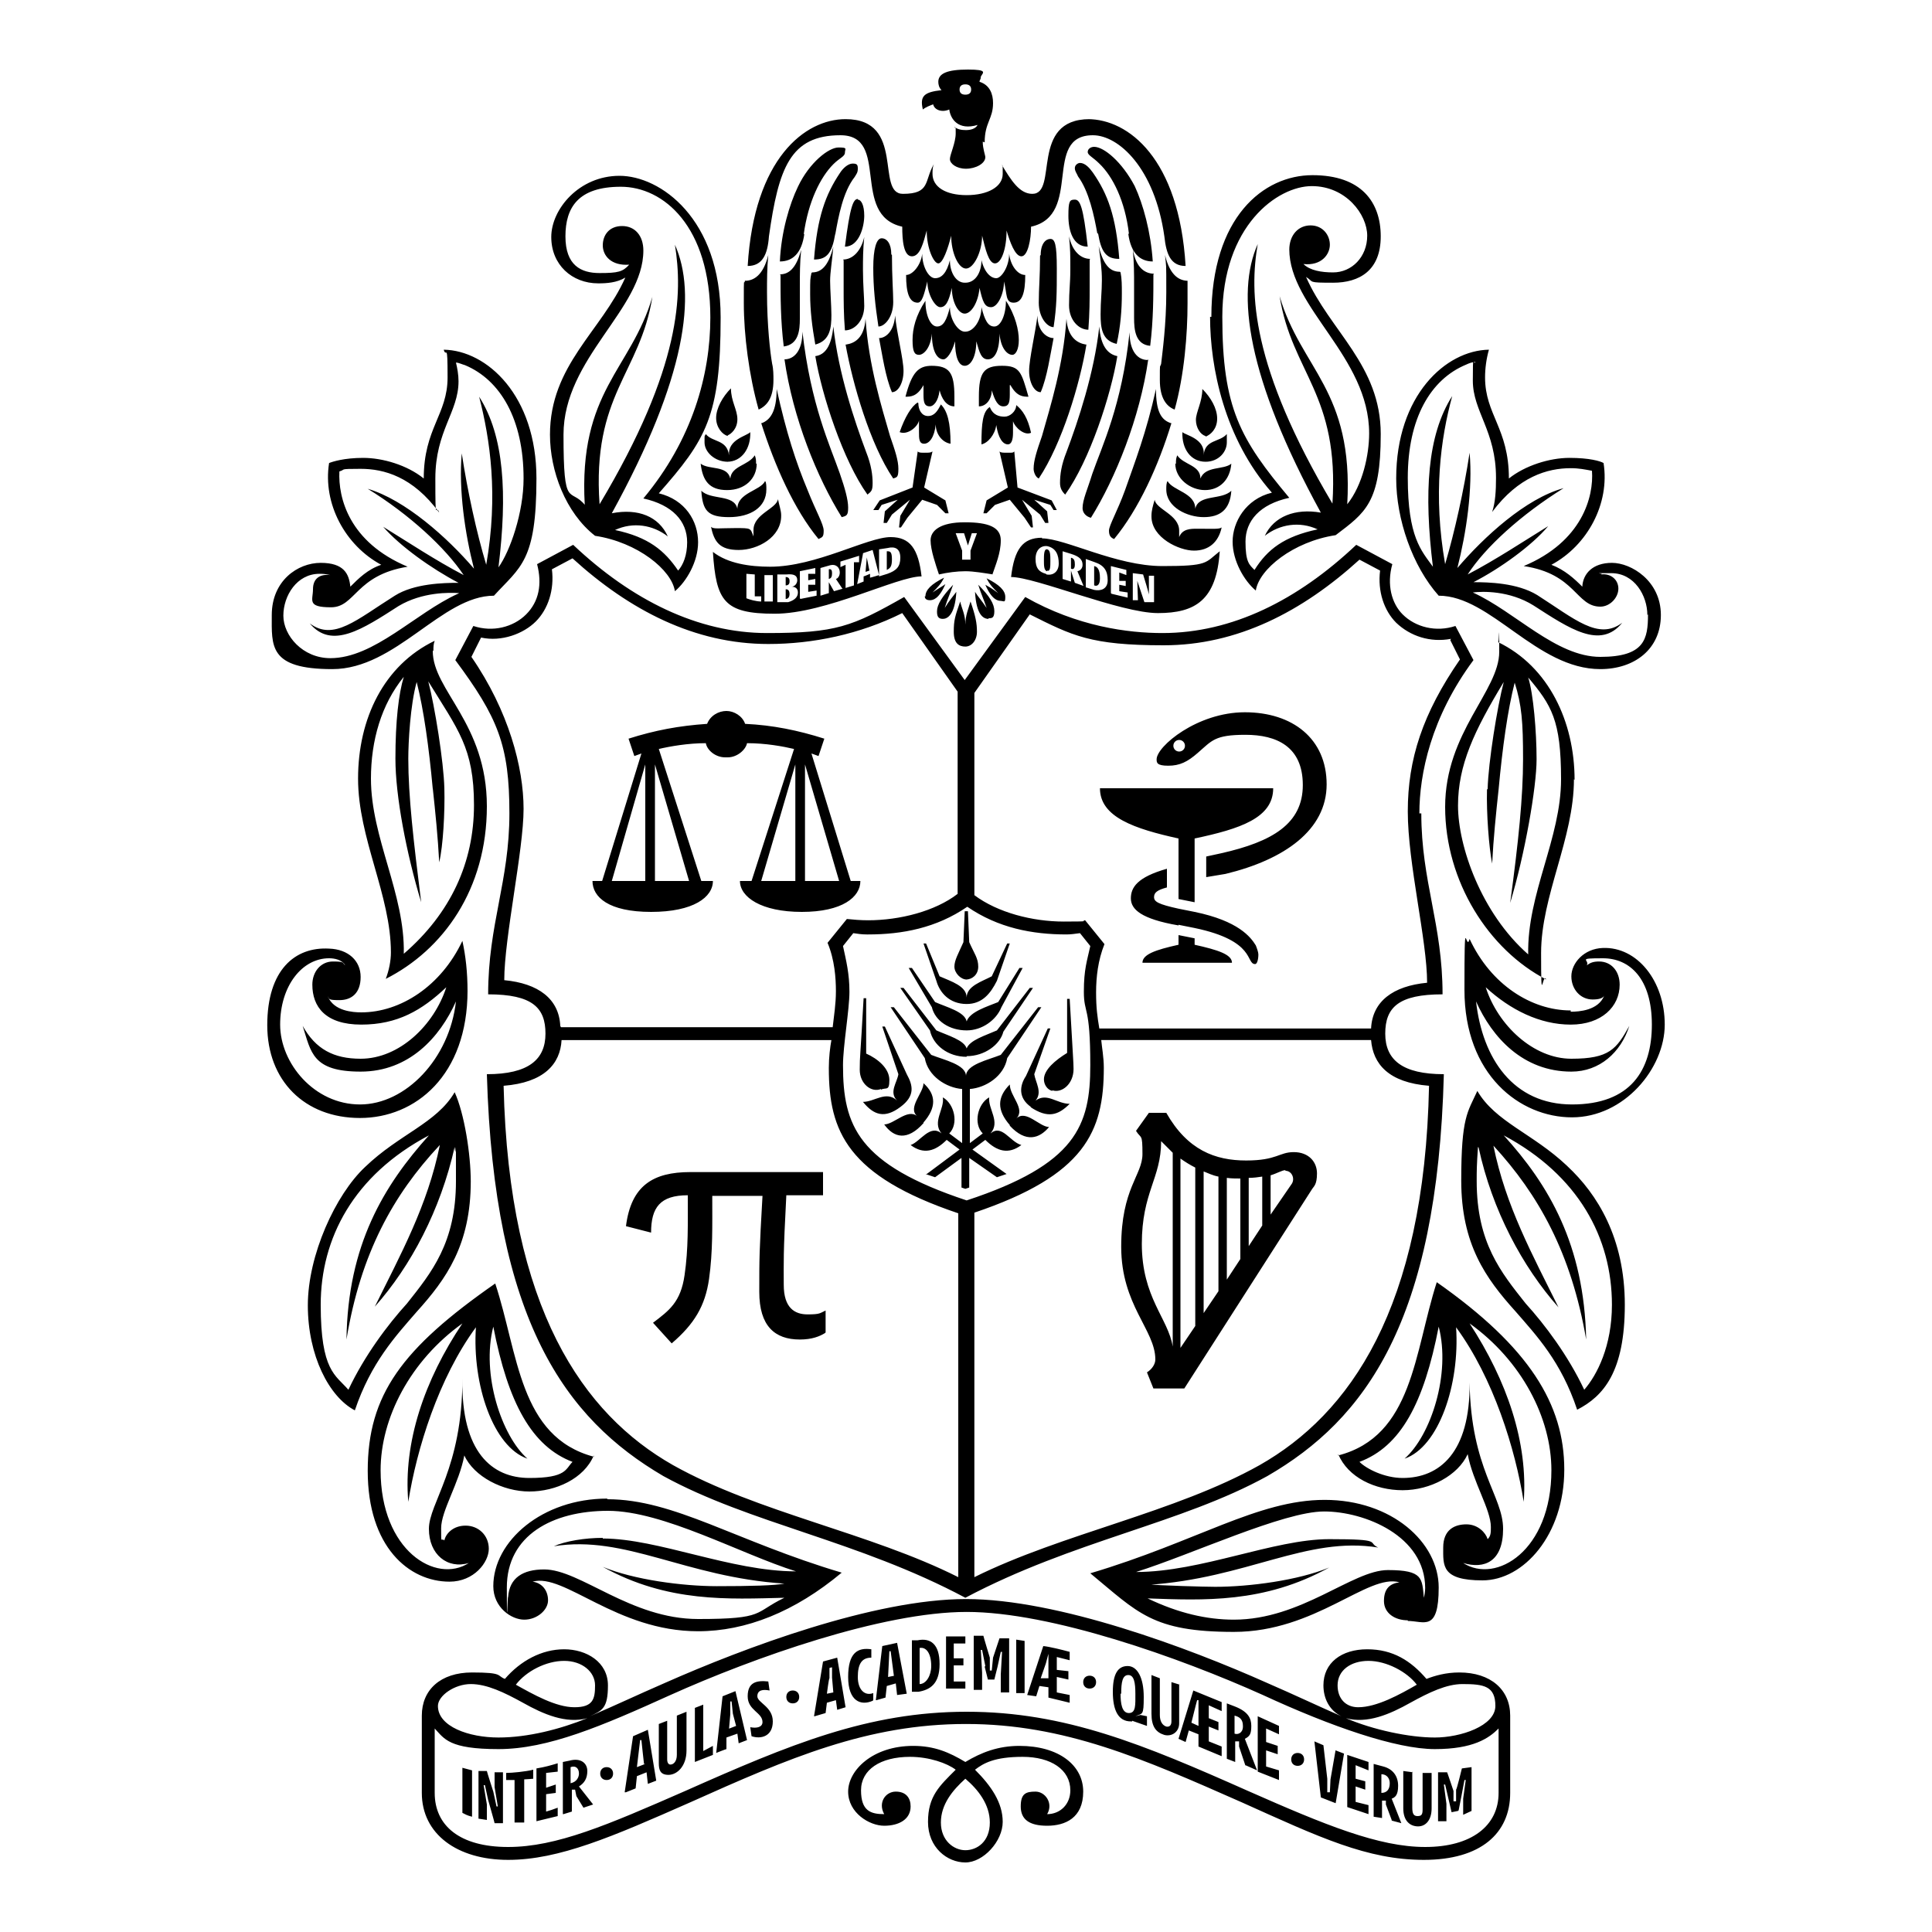 <?xml version="1.0" encoding="UTF-8"?>
<svg xmlns="http://www.w3.org/2000/svg" version="1.1" viewBox="0 0 300 300">
  <!-- Generator: Adobe Illustrator 28.6.0, SVG Export Plug-In . SVG Version: 1.2.0 Build 709)  -->
  <g>
    <g id="Capa_1">
      <path d="M72.6,153.8c0,13.2-8.1,19.8-16.7,19.8s-14.4-5.8-14.4-14.4,4.3-12.2,9.6-11.9c3,.1,4.9,1.9,4.9,4.4s-1.4,3.6-3.3,3.6-1.5-.2-1.8-.6c.9,2.3,3.9,2.5,5.2,2.5,6.1,0,12.4-4.1,15.7-11.1.5,2.3.8,4.8.8,7.9ZM42.2,95.5c0-5.3,4-8.1,7.6-8.1s4.4,1.7,4.6,3.7c1.3-1.3,2.7-2.7,4.8-3.4-5.6-3-9.1-9.5-8.1-15.8.5-.2,2.3-.8,5.3-.8s6.8,1.1,9.4,3.2c0-7.8,3.7-9.9,3.7-15.7s-.2-2.9-.6-4.3c6.7.1,14.4,7.1,14.4,20s-2.5,13.7-6.6,18.2c-8.1,0-15.2,11.4-25.1,11.4s-9.4-3.6-9.4-8.4h0ZM48.5,152.9c0-2,1.3-3.6,3.2-3.6s1.4.2,1.9.6c-.5-.9-1.7-1.1-2.5-1.1-4.2,0-7.6,4.3-7.6,10.3s5.3,12.4,12.4,12.4,13.9-7.1,14.9-16c-2.5,5.6-7.3,10.9-14.8,10.9s-7.7-3-9-7.1c2,3.6,4.8,5.1,9,5.1,6,0,11.4-5.2,13.3-11.1-3.8,3.6-7.6,5.8-13.2,5.8s-7.6-2.8-7.6-6.2h0ZM71.3,92.1c-1.5-.1-5.7-.2-9.4,2-5.6,3.6-10.4,6.8-13.8,2.7,3.7,2.8,7.3-.6,13.2-4.3,3-1.9,7.6-2,9.9-2-4.2-2.2-9.1-5.7-11.7-8.7,3.9,2.4,8.1,5.2,12.5,7.5-2.8-4.2-8.4-9.4-14.9-13.4,5.8,1.7,12.4,7.6,16.5,12.4-1.4-5.4-2.4-12.3-1.9-17.9.9,5.9,2.3,12.3,3.8,17.3,1.9-10.8.6-19.5-1.1-26.1,3.9,6.1,4.4,15.1,3,26.5,1.8-2.5,3.9-8.5,3.9-13.8,0-9.2-3.6-15.3-9.1-17.6-.4-.1-1-.4-1.4-.4.2.8.4,1.9.4,2.9,0,4.8-3.6,7.7-3.6,15.1s.1,3.8.6,5.3c-4.1-5.6-8.6-6.8-12.2-6.8s-2.2.1-3.3.4c-.2,4.1,1.5,11,10.6,14.8-8.1,1.3-8.1,6.3-11.9,6.3s-2.8-1.1-2.8-2.8,1.1-2.4,2.7-2.2c-.8-.2-1.3-.2-1.7-.2-3.5,0-5.6,3.4-5.6,6.5s3,6.6,7.3,6.6c6.8,0,13.2-7,19.8-10h0ZM73.1,183.4c0,9.9-3.8,15.2-8.4,20.3-3.3,3.8-7.1,7.9-9.6,15.3-4-2.1-7.3-8.5-7.3-16.3s4.3-17.2,8.9-21.5c5.3-5.1,11.1-6.8,13.9-11.6,1.5,3.3,2.5,9.6,2.5,13.9h0ZM68.2,177.9c-7.1,7.6-12.2,16.7-14.4,30.1.2-14.7,5.8-23.9,12.8-31.7-11.7,6.2-16.8,16-16.8,26.3s2.3,10.9,4.3,13.2c2.5-5.3,6.1-10.1,9.1-13.4,3.8-4.8,7.6-9.4,7.6-19s0-2.4-.2-5.3c-2.2,9.8-6.8,18.5-12.4,24.8,4-8.1,8.2-15.7,10.1-25.1h0ZM67.2,101.1c0,6.1,8.4,11.2,8.4,24.1s-6.8,22.3-15.7,26.8c.5-1.3.8-2.8.8-4.1,0-8.9-5.1-17.7-5.1-27s4-17.6,11.9-21.4c-.2.5-.2,1-.2,1.5ZM92.2,226c-1.5,3.6-5.9,5.6-10,5.6s-8.6-2.3-10.1-5.6c-.8,4.3-3.6,8.6-3.6,11.3s0,1.4.5,1.9c.2-1,1.3-2.3,3.3-2.3s3.6,1.5,3.6,3.6-2.3,5.1-6.1,5.1c-6.3,0-12.7-5.4-12.7-17.2s5.3-19,19.8-29.1c3.6,10.9,3.7,23.8,15.3,26.9h0ZM67.2,122.5c-.6-6.5-1.4-12.3-2.5-16.6-1,3.6-1.3,9.4-1.3,11.9,0,5.8.8,12.7,2,22.3-2.3-7.6-4-16.5-4-22.3s.5-10.1,1.3-12.7c-3.5,4.3-5.1,9.9-5.1,15.8,0,9.2,5.3,17.9,5.1,27.2,7.3-6.3,10.9-14.2,10.9-23.1s-2.5-11.7-7.1-19.2c1,3.8,2.4,12.5,2.5,16.6.1,3.7-.2,9-.8,11.5-.2-3.9-.6-7.8-1-11.5h0ZM73.9,206.1c-5.8,7.9-9.2,18.9-10.5,27.1-.8-9.2,2.5-18.9,8.4-27.7-8.1,5.8-12.7,14.7-12.7,22.8,0,12.5,8.6,17.7,13.7,14.4-3.3,1-6.2-1.3-6.2-5.3s5.2-9.4,5.2-23.3c-.2,11.4,4.6,15.4,10.4,15.4s5.6-1.4,6.7-2.5c-6.3-2.4-10-9.1-12.3-21-1.9,7.4,1.3,17,5.3,20.5-5.3-1.8-8.6-11.5-8-20.4h0ZM107.1,279.9c-12,5.3-20.3,8.9-28.2,8.9s-13.4-4-13.4-10.4v-12c0-4,2.9-6.7,7.8-6.7s3.8.5,5.1,1c2.4-2.8,5.7-4.6,9.2-4.6s6.8,2,6.8,5.6-.9,3.9-2.8,4.8c4.2-1.8,7.1-3.2,11.7-5.2,12.2-5.4,32.4-13,46.7-13s34.6,7.6,46.7,13c4.6,2,7.5,3.4,11.6,5.2-1.9-.9-2.8-2.8-2.8-4.8,0-3.5,2.8-5.6,6.8-5.6s6.8,1.8,9.2,4.6c1.3-.5,3-1,5.1-1,4.9,0,7.9,2.7,7.9,6.7v12c0,6.3-4.6,10.4-13.4,10.4s-16.2-3.5-28.2-8.9c-15.4-6.8-27.6-12.2-42.9-12.2s-27.5,5.3-42.9,12.2h0ZM104.1,263.2c-10.6,4.8-19,8.4-26.7,8.4s-8.4-1.6-9.9-3.2v10c0,5.1,3.9,8.4,11.4,8.4s15.4-3.4,27.5-8.7c16.2-7.2,28.4-12.3,43.7-12.3s27.5,5.1,43.7,12.3c12,5.3,20.3,8.7,27.5,8.7s11.4-3.3,11.4-8.4v-10c-1.5,1.5-3.9,3.2-9.9,3.2s-16.1-3.5-26.7-8.4c-12.9-5.8-32.9-12.9-46-12.9s-33.1,7.1-46,12.9h0ZM68,264.9c0,3.2,4.8,4.9,9.4,4.9s9.6-1.3,13.8-3c-3.3.9-6.8-.6-10-2.4-2.9-1.6-5.6-2.9-8.1-2.9s-5.1,1.8-5.1,3.4h0ZM220.7,126.3c0,10.6,3.3,17.2,3.3,28.1-6.8,0-8.9,2-8.9,6.1s2.7,6.3,9.1,6.3c-1,38.4-12.2,53.6-27.4,62.4-13.4,7.4-30.1,10-46.9,18.9-16.7-8.9-33.4-11.5-46.9-18.9-15.2-8.9-26.3-24.1-27.4-62.4,6.5,0,9.1-2.3,9.1-6.3s-2-6.1-8.9-6.1c0-10.9,3.3-17.5,3.3-28.1s-1.8-14.9-8.4-23.8l2.8-5.3c3,1,6.2.2,8.2-1.8s2.5-4.7,1.7-7.8l5.6-3c9.1,8.6,19.4,13.7,30.1,13.7s13.2-1,21.3-5.6l9.4,12.9,9.4-12.9c8.1,4.6,16,5.6,21.3,5.6,10.8,0,21-5.1,30.1-13.7l5.6,3c-.9,3.2-.1,6.1,1.6,7.8,2,2,5.2,2.8,8.2,1.8l2.8,5.3c-6.6,8.9-8.4,17.7-8.4,23.8h0ZM71.8,274.5l1.5.4v7.2c-.8-.2-1.1-.4-1.5-.6v-7h0ZM87.1,159.5h42.2c.2-1.8.5-3.6.5-5.6s-.2-4.9-1.3-7.5l3-3.7c1,.1,2.1.2,3.3.2,4.9,0,10.4-1.4,13.9-4.1v-31.4l-8.6-12.2c-6.6,3.3-13.9,4.8-20.8,4.8-11.4,0-21.5-5.2-30.4-13.3l-3.2,1.7c.4,3.2-.6,6.2-2.5,8.1s-5.3,3.2-8.5,2.5l-1.5,3c5.8,8.4,8.1,17.2,8.1,23.6s-3,20-3,26.6c5.3.5,8.5,2.9,8.7,7.1h0ZM78.1,283.1h-1.3c0-.1-1-3.6-1-3.6l-.5-2.3h-.2l.5,3v2.4l-1.3-.2v-7.4h1.3c0,.1,1,3.2,1,3.2l.5,2.3h.2l-.5-3v-2.3h1.3v7.9ZM94.3,232.8c10.4,0,19.9,6.5,36.4,11.4-7.3,6.1-14.9,9.1-22.3,9.1-12.7,0-20.8-9.1-25.7-7.7,1.5.2,2.4,1.4,2.4,2.9s-1.7,3-3.7,3-4.8-1.9-4.8-5.2c0-7,7.6-13.6,17.7-13.6h0ZM128.7,165.8c0-1.6.2-3.2.4-4.3h-41.9c-.2,3.7-2.7,6.6-9,7.1.8,34.7,12.4,51,26.3,58.9,13.2,7.4,30.6,10.5,44.3,17.4v-56.5c-17.2-5.8-20.1-12.7-20.1-22.5h0ZM93.6,238.9c8.6,0,19.9,5.1,30,5.1-8.6-2.7-20.6-9.4-29.2-9.4s-15.7,3.8-15.7,11.9.1,1.1.2,1.5c.2-3,2.3-4.3,5.6-4.3,5.6,0,13.4,7.7,23.9,7.7s8.6-1,13.4-3.3c-8.6.2-18.1.8-28.2-4.8,4.8,2,12.4,3,17.7,3s9-.1,10.5-.4c-15.4-1-24.7-7.6-35.8-5.8,1.8-.8,4.8-1.3,7.6-1.3ZM79.9,276.4h-1.3c0,.1,0-1.1,0-1.1.9,0,3-.2,4.2-.5v1.4s-1.1.1-1.4.1v6.7h-1.5c0,.1,0-6.6,0-6.6h0ZM87.6,257.9c-2.8,0-5.9,1.6-7.5,3.7,2.7,1.5,6.2,3.5,9.1,3.5s3.2-1.3,3.2-3.4-2-3.8-4.8-3.8h0ZM83.3,274.6c1.3-.2,2.3-.5,3.3-.8v1.3l-1.8.2v2.3l1.5-.5v1.3l-1.5.2v2.7c.4-.1,1.3-.4,1.8-.6v1.3c-.9.2-2.4.6-3.3.8v-8.1h0ZM108.4,84.2c0,3-1.8,6.1-3.6,7.6-.5-3.3-5.8-7.6-12.4-8.6-4.6-3.6-7-10.1-7-15.7,0-10.8,8-16.1,11.7-24.4-1.3.8-2.9.9-4.2.9-4.1,0-7.3-2.9-7.3-7.2s4.3-9.5,10.6-9.5,15.7,6.6,15.7,22-2.3,19-9.6,27.3c4.1,1,6.1,4.3,6.1,7.6h0ZM90.8,78.4c-1-17.7,7.2-21,10.5-32.3-1.9,11.9-9.4,15.2-8.2,32.2,12.8-21.4,12.9-32.8,11.7-40.3,3.4,7.6,1.8,20.6-9.8,41.7,4.1-.8,7.3.5,8.7,3.6-2.3-1.8-5.4-2.3-8.2-1,5.2,1.1,7.7,3.2,9.8,6.3.8-.9,1.4-2.4,1.4-4.4,0-3.3-2.3-5.8-6.8-6.8,7.6-9.1,10.4-19.2,10.4-28.1,0-14.2-7.3-20.3-13.9-20.3s-8.6,3.2-8.6,7.7,2.4,5.7,5.3,5.7,3.6-.2,4.6-1.3c-2.8.2-4.1-1.4-4.1-3s1-3,3-3,3.3,1.5,3.3,3.8c0,9.1-12.4,16.7-12.4,28.6s1,8,3.4,11h0ZM87.4,281.7v-8.1l1-.2c1.8-.5,2.8.4,2.8,1.6s-.5,1.9-1.3,2.4l2.2,2.8-1.5.5-1.1-1.8-.2-1h-.5v3.4l-1.3.4h0ZM89.9,275.4c0-.8-.5-1.3-1.3-1v2.5c1-.2,1.3-1,1.3-1.5ZM112.6,117.6c-1.5,0-2.8-1.1-3-2.2-2.8,0-5.6.5-7.3.9l6.6,20.5h1.8c0,2.5-3,4.8-9.6,4.8s-9.1-2.3-9.1-4.8h1.5l6.1-19.8-1.1.4-.9-2.7c4.1-1.3,7.8-2,12.2-2.3.5-1.3,1.8-2,3-2s2.5.8,2.9,2c4.3.2,8.2,1,12.3,2.3l-.9,2.7-1.1-.4,6.1,19.8h1.5c0,2.5-2.8,4.8-9.1,4.8s-9.6-2.3-9.6-4.8h1.8l6.6-20.5c-1.7-.4-4.4-.9-7.3-.9-.2,1-1.5,2.2-3,2.2h0ZM93.2,275.4c0-.6.4-1,1-1s1,.4,1,1-.4,1-1,1-1-.4-1-1ZM100.2,136.8v-18.1l-5.2,18.1h5.2ZM97,278.3l1.3-8.7,2.3-1,1.3,7.9-1.3.5-.2-1.8-1.5.6-.2,1.9-1.5.6h0ZM128.1,207c-.8.5-2,1-3.9,1-3.9,0-6.3-2.1-6.3-7.4s0-6.2.5-14.9h-7.8c0,4.7.1,8.6-.5,12.9-.6,4.2-2.3,7-5.8,10l-2.9-3.2c2.5-1.9,4.3-3.2,4.9-7.4.6-4.1.5-7.9.5-12.4-4.3,0-5.7,1.9-5.7,5.8l-3.9-1c.8-6.3,4.2-8.4,10-8.4h20.6v3.6h-5.7c-.5,9.4-.4,10.3-.4,13.9s1.7,4.6,3.7,4.6,1.9-.2,2.8-.6v3.4h0ZM100,273.9l-.2-1.8-.2-1.9h-.2c0,.1-.5,4.2-.5,4.2l1.3-.5h0ZM101.7,118.7v18.1h5.3l-5.3-18.1ZM103.6,267.1v6.1c0,.5.2.8.5.8.5,0,1-.5,1-1.5v-6.1l1.5-.6v6c0,2.5-1.5,3.8-2.8,3.8s-1.5-.8-1.5-1.8v-6.1l1.3-.5h0ZM107.9,265.2l1.3-.5v7.2l1.5-.8v1.4l-2.8,1.1v-8.5h0ZM117.5,72c0,2.3-1.8,4.1-4.6,4.1s-3.8-1.5-4.1-4.1c1.3,1,4.1.2,4.6,2.3.2-2,2.8-2,3.8-3.6.2.5.2.8.2,1.3ZM119,76c0,2.8-2.5,4.3-5.8,4.3s-4.1-1-4.3-4.1c1.5,1.5,5.1.5,5.6,2.8,0-2.5,3.6-2.8,4.3-4.3.2.2.2.8.2,1.3h0ZM113,71.7c-2,0-3.6-1.5-3.6-3s0-.8.2-1.3c1,1.3,3.3.8,3.6,3.3-.2-2.5,2.8-3,3.3-3.6.1,2.5-1.3,4.6-3.6,4.6h0ZM121.3,80.1c0,3.3-3.6,5.3-6.6,5.3s-3.8-1.3-4.3-3.6c.4.4,1.3.2,3.8.2s2.3,0,2.8,1.3v-1c0-2.5,3.6-3.3,3.8-4.8.2,1,.5,1.8.5,2.5h0ZM138.3,83.4c3,0,4.3,1.8,4.8,6.1-3.8,0-14.9,5.8-22.8,5.8s-9.1-2-9.6-9.6c2.3,1.8,5.7,2.3,8.9,2.3,7.1,0,15.1-4.6,18.7-4.6h0ZM113,67.7c-.8-.2-1.8-1.3-1.8-2.8s1-3.3,2.3-4.6c0,2,1,3.3,1,4.8s-1,2.3-1.5,2.5h0ZM111.2,272.3l1-8.9,2-.8,1.8,7.6-1.3.5-.2-1.5-1.7.6v1.8c-.1,0-1.6.6-1.6.6h0ZM113,268.5l1.3-.5-.5-1.9-.2-1.9h-.2v2l-.2,2.3h0ZM115.7,43.6c1.3,0,2.8-.8,3.6-4-.2,2-.2,4-.2,5.8,0,5.1.5,9.4.8,11.1.2.8.2,1.8.2,2.5,0,2.8-1,4-2.3,4.6-1.5-5.3-2.3-11.6-2.3-16.5s0-2.5.2-3.6ZM115.9,89.1v3.8c.5.2,1.5.5,2.3.5v-.8h-1v-3.4s-1.3-.1-1.3-.1ZM168.9,18.5c6.3,0,14.2,6.1,15.2,22.8-2.3,0-3-1.8-3.3-4.6-1.5-10.6-7.1-15.7-11.1-15.7-7.9,0-1.5,12.4-9.6,14.2,0,2-.5,4.6-1.5,4.6s-1.8-2.3-2.3-4c0,2.8-.8,5.1-1.8,5.1s-1.5-2.3-2-4.3c0,2.5-1.3,5.1-2.5,5.1s-2.3-2.5-2.3-5.1c-.5,2-1.3,4.3-2,4.3s-1.8-2.3-1.8-5.1c-.5,1.8-1,4-2.3,4s-1.5-2.5-1.5-4.6c-8.1-1.8-1.8-14.2-9.6-14.2s-9.6,5.1-11.1,15.7c-.2,2.8-1,4.6-3.3,4.6,1-16.7,8.9-22.8,15.2-22.8,9.4,0,4.6,11.6,8.9,11.6s3.3-2,4.8-4.6c-.2.5-.2,1-.2,1.5,0,2,2,3.3,5.3,3.3s5.6-1.3,5.6-3.3,0-1-.2-1.5c1.5,2.5,2.8,4.6,4.8,4.6,4.1,0-.5-11.6,8.9-11.6h0ZM116.5,268.2c1,.2,1.9,0,1.9-.8,0-1.5-2.3-1.8-2.3-4s1.4-2.5,3.2-2.3l.2,1.4c-1-.2-1.9-.1-1.9.9s2.4,1.6,2.4,3.9-1.8,2.8-3.3,2.3l-.2-1.4h0ZM118.2,136.8h5.3v-18.1l-5.3,18.1ZM118.3,65.7c1.3-.5,2.3-1.8,2.3-5.3,1.5,6.8,3,11.4,4.8,15.7,1.3,3.3,2.5,5.3,2.5,6.3s-.2,1-.8,1.3c-3.8-4.6-6.8-11.4-8.9-18h0ZM118.7,89.3v4.1h1.3v-4.1h-1.3ZM120.7,89.3v4.2h1.7c1-.3,1.5-.8,1.5-1.5s-.5-.9-1-.9c.5,0,.9-.5.9-1,0-.8-.6-1-1.7-.9h-1.4c0,.1,0,.1,0,.1ZM124.9,36.3c-.4,3-1.8,4.3-3.8,4.3.2-4.6,1.5-8.9,2.8-11.6,1.8-3.8,4.8-6.1,6.3-6.1s1,.2,1,.8-.8.8-1.8,1.8c-2,2-3.9,5.8-4.6,10.9h0ZM121.1,42.6c1.3,0,2.5-.8,3.3-3.8-.2,2-.2,3.8-.2,5.6v5.1c0,1.8-.2,4-2.5,4.3-.5-4-.5-7.8-.5-11.1h0ZM121.8,55.8c1.5,0,2.8-1.3,2.8-4.3,1.3,11.4,4.3,17.7,5.8,22,.8,2.3,1.3,4.1,1.3,5.3s-.2,1.3-1,1.5c-3.8-6.1-7.6-15.4-8.9-24.6h0ZM122.6,90.3c0,.4-.2.6-.6.6v-1.3c.4,0,.6.2.6.6h0ZM122.6,92.2c0,.5-.2.8-.6.8v-1.5c.4,0,.6.2.6.8ZM122.1,263.5c0-.6.4-1,1-1s1,.4,1,1-.4,1-1,1-1-.4-1-1ZM124.3,93l2.5-.5v-.8l-1.3.2v-1.1h1.1v-.9l-1.1.2v-1h1.1v-.9l-2.4.5v4.2h0ZM130.3,136.8l-5.3-18.1v18.1h5.3ZM126.1,42.3c1.3,0,2.5-.8,3.3-4-.2,2.3-.5,4-.5,5.3s.2,4,.2,5.3c0,2-.2,4-2.5,4.6-.5-2.8-.8-5.3-.8-7.8s0-2.3.2-3.3h0ZM129.7,36.3c-.5,3-1.3,4-3.3,4,.5-6.6,1.8-10.1,4-13.4.5-.8,1.3-1.5,2-1.5s.8.2.8.8-.2.8-.5,1.3c-1.8,2.3-2.5,6.1-3,8.9ZM126.4,266.5l1.4-8.5,2.2-.6,1.3,7.7-1.3.4-.2-1.5-1.4.4-.2,1.6-1.7.5h0ZM126.6,55.3c1.5-.2,2.5-1.5,2.8-4.6.8,7.3,3.3,14.7,5.1,19.5.8,2,1,3.6,1,4.8s-.2,1.3-.8,1.8c-3.8-5.3-7.1-15.5-8.1-21.5h0ZM130.8,91.4l-1-1.5c.4-.1.6-.6.6-1,0-.8-.6-1.4-1.6-1.1l-1.4.4v4.3l1.3-.4v-1.7l.8,1.4,1.4-.4h0ZM128.4,263l1-.2-.2-2.3v-1.6c-.1,0-.4.1-.4.1v1.6c-.1,0-.4,2.4-.4,2.4h0ZM129.2,89c0,.5-.1.8-.5.9v-1.5c.4-.1.5.2.5.6ZM130.4,88.1l.9-.4v3.6l1.3-.4v-3.6h.8v-1l-2.9.9v.9h0ZM134.6,145.1c-.8,0-1.4-.1-2.1-.2l-1.6,2c.5,2.3,1,4.3,1,7.1s-1,8.4-1,11.4c0,9.4,2.3,15.4,19.2,21,17-5.6,19.2-11.6,19.2-21s-1-7.9-1-11.4.5-4.8,1-7.1l-1.6-2c-.8.1-1.4.2-2.1.2-5.3,0-10.6-1-15.4-4.3-4.8,3.3-10.1,4.3-15.4,4.3h0ZM130.9,40.3c1.5,0,2.8-1.3,3.3-3.5-.2,2-.2,3.5-.2,5.1,0,2.3.2,4.3.2,5.6,0,2.3-1.5,3.8-3,3.8-.2-2.5-.2-4.6-.2-6.6v-4.3h0ZM133.2,31c.5,0,1,.8,1,2.5s-.8,4.8-3,4.8c.8-6.3,1.3-7.4,2-7.4h0ZM131.4,53.5c1.3-.2,2.8-1,3-4,.5,7.3,2.5,13.7,3.8,18.2.8,2.3,1.3,3.8,1.3,5.1s-.2,1.3-.8,1.5c-3.6-5.3-6.3-14.7-7.4-20.8h0ZM135.5,264.1c-1.8.8-3.8.1-3.8-3.7s1.5-4.6,3.6-4.3v1.3c-1.5,0-2.1,1-2.1,3s1.1,3,2.4,2.5v1.1h0ZM141.8,271.1c3.3,0,5.6,1,8.1,2.5,2.5-1.5,5.1-2.5,8.4-2.5,6.1,0,9.9,3,9.9,7.1s-2.8,5.3-5.6,5.3-4.1-1-4.1-3,.8-2.3,2.3-2.3,2.8,1.8,1.8,3.5c2,0,3.6-1.5,3.6-3.7,0-3.2-3-5.2-7.4-5.2s-6.1,1-7.4,2c2.5,2.5,4.3,5.1,4.3,8.1s-3,6.3-5.8,6.3-5.8-2.3-5.8-6.3,1.8-5.6,4.3-8.1c-1.3-1-4.1-2-7.1-2-4.6,0-7.6,2-7.6,5.2s1.5,3.7,3.6,3.7c-1-1.8.2-3.5,1.8-3.5s2.3,1,2.3,2.3c0,2-1.8,3-4.1,3s-5.6-2-5.6-5.3,3.8-7.1,10.1-7.1h0ZM134,86l-.9,4.7,1-.4v-.8c.1,0,1-.4,1-.4v.6c.1,0,1.4-.4,1.4-.4l-1-3.9-1.5.5h0ZM136.8,169.1c-1.5.6-3.3-.8-3.3-3s.1-2,.6-11.1h.4v8.6c1.8.8,3.6,2.3,3.6,4.1s-.5,1.1-1.3,1.5h0ZM139.8,171.9c-2.4,1.8-4.1,1.3-5.8-.8,1.8,0,3.6-1.8,5.3-.2-1.3-1.3,0-2.8.2-4.1l-2.5-7.4h.4l3.4,7.4c1,1.8,1.3,3.4-1,5.1h0ZM134.6,86.6l.4,2-.6.2.2-2.3ZM138.5,39.6c0,3.3.2,5.8.2,7.3,0,2.3-1.3,3.8-2.3,3.8-.5-3.3-.8-6.1-.8-9.1s.5-4.6,1.3-4.6,1.5.8,1.5,2.5h0ZM139.6,81.9l.2-1.8,1.5-2.5-2.8,2.3-.8,1.3h-.5l.2-1.8,2-1.8-2.5.8-.5.8h-.8l1-1.5,5.1-2,.8-5.6c.2.2.5.2,1,.2.8,0,1,0,1.3-.2l-1.3,5.6,3.3,2,.5,2h-.5l-1.3-1.3-2.3-.8-2.3,2.8-1,1.5h-.5,0ZM136,264l1-8.4,2.3-.5,1.5,7.9-1.5.2-.2-1.8-1.4.4-.2,1.8-1.4.4h0ZM136.5,52.5c1,0,2.3-1,2.5-3.5.2,2.5,1.3,6.8,1.3,8.6s-.8,3.3-1.8,3.3c-1-2.3-1.5-5.8-2-8.4h0ZM137.8,89.1c1.4-.5,2-1.1,2-2.5s-.8-1.8-2-1.5l-1.3.2v4.2s1.3-.4,1.3-.4ZM143.4,174.4c-2.5,2.8-4.6,2.3-6.1.2,1.5,0,3.6-2.5,5.1-1.3-1.5-1.3,1-3.6,1-5.1,2,1.8,2,3.8,0,6.1h0ZM138.5,86.8c0,1.1-.2,1.4-.8,1.7v-2.9c.5,0,.8,0,.8,1.3h0ZM138.8,260.2l-.5-3.8h-.2l-.2,4,1-.2ZM143.9,182.3l5.1-3.8-2-1.5c-1.8,1.8-3.6,2.3-5.6.8,1.5-.5,3-3.3,4.8-1.8-1.5-1.8.5-3.8.2-5.6,1.8,1,2.5,4.1,1,5.6l2,1.5v-8.4c-2.5-.2-5.3-2-5.8-4.8l-5.3-7.9h.5l5.8,7.4c2,.8,5.4,1.5,5.4,3.3,0-1.8,3.4-2.5,5.4-3.3l5.8-7.4h.5l-5.3,7.9c-.5,2.8-3.3,4.6-5.8,4.8v8.4l2-1.5c-1.5-1.5-.8-4.6,1-5.6-.2,1.8,1.8,3.8.2,5.6,1.8-1.5,3,1.3,4.8,1.8-2,1.5-3.8,1-5.6-.8l-2,1.5,5.3,3.8-1.5.5-4.3-3v4.6l-.6.2-.6-.2v-4.6l-4.1,3-1.5-.5h0ZM142.6,62.6c0,1,.5,2,1.5,2s1.5-.8,2-1.8c1,1,1.5,2.8,1.5,6.1-1.3-.2-2.3-1.5-2.3-3-.2,2-1,3-1.8,3s-.8-.8-.8-1.8v-1.8c-.2,1-1.8,2.3-3,1.8.8-2.3,1.8-4,2.8-4.6h0ZM150.1,164.1c-2.9,0-5.2-1.8-5.7-4.1l-4.6-6.6h.5l5.1,6.6c1.8.8,4.3,1.5,4.7,2.8.5-1.3,2.9-2,4.7-2.8l5.1-6.6h.5l-4.6,6.8c-.5,2-2.9,3.8-5.7,3.8h0ZM144.6,56.8c2.8,0,3.6,1,3.6,4.8v1.5c-1.3,0-2-1.3-2.3-2.5-.2,1.8-1,2.5-1.5,2.5-.8,0-1-.5-1-1.8v-1.5c-1,1.8-2,1.8-2.8,1.8,1-3.8,2-4.8,4.1-4.8h0ZM149.9,43.9c1.5,0,2.5-1.5,2.5-3.5.5,2,1.5,2.8,2.3,2.8s2-1.8,2-3.8c.2,1.8,1.3,3.3,2.5,3.3,0,2.8-.5,4.3-1.8,4.3s-1-1.3-1.5-3.3c0,2-1,4-2,4s-1.3-.8-1.8-3c-.2,2.3-1.3,4-2.3,4s-2-1.8-2-4c-.5,2.3-1,3-1.8,3s-2-2-2-4c-.5,2-.8,3.3-1.5,3.3-1.3,0-1.8-1.5-1.8-4.3,1,0,2.3-1.5,2.5-3.3,0,2,1,3.8,2,3.8s1.8-.8,2.3-2.8c0,2,1,3.5,2.3,3.5h0ZM150.1,160c-2.7,0-4.9-1.5-5.4-3.6l-3.6-6.1h.5l3.6,5.3c1.8.8,4.6,1.5,4.9,3,.5-1.5,3.2-2.3,4.9-3l3.3-5.3h.5l-3.3,6.1c-.8,2-3,3.6-5.4,3.6ZM141.6,254.7h.9c2-.4,3.4.6,3.4,3.7s-1.5,4-3.3,4.3h-1c0,.1,0-8,0-8h0ZM149.9,51.5c1.3,0,2.5-1.8,2.5-3.8.5,2,1,3,2,3s1.8-1.8,1.8-4c1.5,2.3,2,4.6,2,6.1s-.5,2.3-1,2.3c-.8,0-1.8-1-2-3.3,0,2.8-.8,4-1.8,4s-1.3-1-1.8-2.8c0,2.3-.8,3.8-1.8,3.8s-1.5-1.5-1.5-3.8c-.5,1.8-1.3,2.8-1.8,2.8-1,0-1.8-1.3-1.8-4-.2,2.3-1.3,3.3-2,3.3s-1-.5-1-2.3.5-3.8,2-6.1c0,2.3.8,4,1.8,4s1.5-1,2-3c0,2,1.3,3.8,2.3,3.8h0ZM152.6,22c0,1.1.4,2.1.4,2.4,0,1-1.5,1.8-3,1.8s-2.5-.8-2.5-1.5.9-2.5.9-4,0-.5-.2-1c.5.4,1.1.5,1.8.5s1.5-.2,1.8-.8c-3,.9-4.2-.9-4.4-2.4-1.1.5-2.3.1-2.5-.8-.5.2-1.1.4-1.6.8-.5-2.1.2-2.7,2.9-3-.4-.4-.5-.9-.5-1.3,0-1.3,1.4-1.9,4.6-1.9s2.3.5,2,1.1c0,.5-.2.5-.2.8,1.6.5,2.1,1.9,2.1,3.3,0,2.5-1.3,3-1.3,6.1h0ZM144.6,258.7c0-2-.8-3-1.8-2.8v5.6c1,0,1.8-1.3,1.8-2.8h0ZM150.1,155.9c-2.7,0-4.2-1.8-4.7-3.6l-2-5.8h.4l2.1,5.1c1.8.8,4.2,1.5,4.2,3.3,0-1.8,2.4-2.5,3.9-3.3l2.4-5.1h.4l-2,5.8c-1,2-2.3,3.6-4.7,3.6h0ZM143.7,92.6c0-1,.9-1.9,2.9-2.9-.5,1-1,1.5-1.8,2.3,1.5-1,1.3-.8,2-1.3-1,2.3-1.9,2.5-2.4,2.5s-.8-.2-.8-.6ZM154.2,89.2c-1.3-.2-3-.5-4.3-.5s-2.8.2-4.1.5c-.5-1.5-1.3-3.8-1.3-5.3s1.5-2.8,5.3-2.8,5.6.8,5.6,2.8-.8,3.8-1.3,5.3h0ZM145.5,94.9c0-1,.8-2.3,2.5-4.1-.5,1.5-.8,2-1.3,3.6.8-1.3,1.3-1.8,1.8-2.5-.2,3.6-1.4,4.2-2.1,4.2s-.9-.4-.9-1.1h0ZM153.7,283c0-2.8-1.8-5.1-3.8-6.8-2,1.8-3.8,4-3.8,6.8s2,4.3,3.8,4.3,3.8-1.3,3.8-4.3ZM146.9,262.5v-8.4h3c0-.1,0,1.1,0,1.1h-1.8v2.3h1.5c0-.1,0,1.1,0,1.1h-1.5v2.5h1.8c0-.1,0,1.1,0,1.1h-3ZM149.9,100.4c-1,0-1.8-.5-1.8-2.3s.2-2.4,1-4.7c.2,1,.8,2,.8,3.6,0-1.5.5-2.5.8-3.6.8,2.3,1,3.4,1,4.7s-.8,2.3-1.8,2.3h0ZM150.1,152.1c-.9,0-1.9-1-1.9-2s.6-2,1.4-3.8l.2-4.8h.5l.2,4.8c.8,1.8,1.4,2.5,1.4,3.8s-1,2-1.9,2h0ZM149.4,85.5v1.4h1.3v-1.4l1-2.7h-.8l-.6,1.9-.6-1.9h-1.3l1,2.7h0ZM149.9,14.7c.5,0,.9-.2.9-.8s-.4-.8-.9-.8-.9.2-.9.8.4.8.9.8ZM153,258.7l-.5-2.5h-.2l.2,3.5v2.7h-1.3v-8.4h1.5c0,.1,1,3.4,1,3.4v2h.3l.2-2,1-3h1.5v8.4h-1.3v-2.8l.2-3.5h-.2l-.5,2.3-.5,2h-1l-.5-2h0ZM225.3,99.2c-3.2.6-6.3-.4-8.5-2.5-1.9-1.9-2.9-4.9-2.5-8.1l-3.2-1.7c-8.9,8.1-19,13.3-30.4,13.3s-14.2-1.5-20.8-4.8l-8.6,12.2v31.4c3.6,2.7,9,4.1,13.9,4.1s2.3-.1,3.3-.2l3,3.7c-1,2.5-1.3,5.1-1.3,7.5s.2,3.8.5,5.6h42.2c.2-4.2,3.4-6.6,8.7-7.1,0-6.6-3-18.5-3-26.6s2.3-15.2,8.1-23.6l-1.5-3h0ZM153.5,96.1c-.8,0-1.9-.6-2.1-4.2.5.8,1,1.3,1.8,2.5-.5-1.5-.8-2-1.3-3.6,1.8,1.8,2.5,3,2.5,4.1s-.4,1.1-.9,1.1h0ZM151.3,244.9c13.7-6.8,31.1-10,44.3-17.4,13.9-7.9,25.6-24.2,26.3-58.9-6.3-.5-8.7-3.4-9-7.1h-41.9c.1,1.1.4,2.7.4,4.3,0,9.9-2.9,16.7-20.1,22.5v56.5ZM156.8,59.8v1.5c0,1.3-.2,1.8-1,1.8s-1.3-.8-1.8-2.5c0,1.3-.8,2.5-2,2.5v-1.5c0-3.8.8-4.8,3.6-4.8s3,1,4.1,4.8c-.8,0-1.8,0-2.8-1.8h0ZM157.3,65.4v1.8c0,1-.2,1.8-.8,1.8-.8,0-1.5-1-1.8-3-.2,1.5-1.3,2.8-2.3,3,0-3.3.2-5.1,1.3-5.8.5,1.3,1.5,1.5,2.3,1.5s1.8-.8,1.8-1.8c1,.8,1.8,2,2.3,4.3-1,.5-2.5-.8-2.8-1.8h0ZM160.1,81.9l-1-1.5-2.3-2.8-2.3.8-1.3,1.3h-.5l.5-2,3.3-2-1.3-5.6c.2.2.5.2,1.3.2s.8,0,1-.2l.5,5.6,5.3,2,.8,1.5h-.5l-.5-.8-2.5-.8,2,1.8.2,1.8h-.5l-.8-1.3-2.8-2.3,1.5,2.5.2,1.8h-.5,0ZM155.4,93.3c-.5,0-1.4-.2-2.4-2.5.8.5.5.2,2,1.3-.8-.8-1.3-1.3-1.8-2.3,2,1,2.9,1.9,2.9,2.9s-.2.6-.8.6ZM156.8,174.7c-2-2.3-2-4.3,0-6.3,0,1.8,2.5,3.8,1,5.3,1.5-1.5,3.6,1.3,5.1,1.3-1.5,1.8-3.6,2.5-6.1-.2h0ZM161.8,83.6c3.6,0,11.5,4.3,18.7,4.3s6.6-.5,8.9-2.3c-.5,7.6-3.8,9.6-9.6,9.6s-19-5.6-22.8-5.6c.5-4.3,1.8-6.1,4.8-6.1h0ZM157.8,254.6l1.3.2v8.1h-1.3v-8.4ZM160.1,171.9c-2-1.4-1.8-3.3-.8-4.8l3.4-7.4h.4l-2.5,7.1c.2,1.3,1.3,2.8.2,4.1,1.8-1.3,3.3.5,5.3.5-1.8,1.8-3.4,2.3-6.1.5h0ZM166.1,264.4l-3.3-.8v-1.6l-1.4-.2-.5,1.6-1.4-.2,2.5-7.6c1,.1,3,.6,4.1.9v1.3l-2-.5v2l1.8.2v1.3l-1.8-.4v2.4l2,.4v1.3h0ZM163.6,52.5c-.5,2.5-1,6.1-2,8.4-1,0-1.8-1.5-1.8-3.3s1-6.1,1.3-8.6c0,2.5,1.5,3.5,2.5,3.5h0ZM168.7,53.5c-1,6.1-3.8,15.4-7.4,20.8-.5-.2-.8-1-.8-1.5,0-1.3.5-2.8,1.3-5.1,1.3-4.6,3.3-10.9,3.8-18.2.2,3,1.8,3.8,3,4h0ZM162.5,89.2c1,.2,1.9-.4,1.9-1.7s-.4-2.4-1.8-2.7c-1-.1-1.8.6-1.8,2s.5,2,1.6,2.3h0ZM161.6,39.6c0-1.8.8-2.5,1.5-2.5s1,.8,1,4.6,0,5.8-.5,9.1c-1,0-2.3-1.5-2.3-3.8s.2-4,.2-7.3h0ZM161.7,260.6h1.1c0,.1,0-2.3,0-2.3v-1.5c.1,0,0,0,0,0l-.4,1.5-.8,2.3ZM162.6,88.7c-.5-.1-.5-.9-.5-1.7s0-1.8.5-1.7c.5.1.5.9.5,1.8s0,1.7-.5,1.5h0ZM163.4,169.4c-.8-.2-1.3-1-1.3-1.8,0-1.5,1.8-3,3.6-4.1v-8.4h.4c.5,8.9.6,9.9.6,10.9,0,2.3-1.8,3.8-3.3,3.3h0ZM173.5,55.3c-1,6.1-4.3,16.2-8.1,21.5-.5-.5-.8-1-.8-1.8,0-1.3.2-2.8,1-4.8,1.8-4.8,4.3-12.2,5.1-19.5.2,3,1.3,4.3,2.8,4.6h0ZM168.3,91.1l-1-2.4c.5-.1.8-.5.8-1,0-.8-.5-1.3-1.8-1.7l-1.3-.4v4.3l1.3.4v-1.7l.6,1.9s1.4.5,1.4.5ZM166.9,31c.8,0,1.3,1,2,7.3-2.3,0-3-2.5-3-4.8s.2-2.5,1-2.5h0ZM169.2,40.3v4.3c0,2,0,4-.2,6.6-1.5,0-3-1.5-3-3.8s.2-3.3.2-5.6,0-3-.2-5.1c.5,2.3,1.8,3.5,3.3,3.5h0ZM166.9,87.7c0,.5-.2.8-.6.6v-1.7c.5.1.6.5.6,1h0ZM170.4,36.3c-.5-2.8-1.3-6.6-3-8.9-.2-.5-.5-.8-.5-1.3s.5-.8.8-.8c.8,0,1.5.8,2,1.5,2.3,3.3,3.6,6.8,4.1,13.4-2,0-2.8-1-3.3-4h0ZM178.3,55.8c-1.3,9.1-5.1,18.5-8.9,24.6-.8-.2-1.3-.8-1.3-1.5,0-1.3.8-3,1.5-5.3,1.5-4.3,4.6-10.6,5.8-22,0,3,1.3,4.3,2.8,4.3ZM168.2,261.2c0-.6.4-1,1-1s1,.4,1,1-.4,1-1,1-1-.4-1-1ZM169.9,91.6c1,.2,2.1-.1,2.1-1.5s-.5-2.3-2-2.8l-1.4-.5v4.4l1.3.4h0ZM175.3,36.3c-.6-5.1-2.5-8.9-4.6-10.9-1-1-1.8-1.3-1.8-1.8s.5-.8,1-.8c1.5,0,4.3,2.3,6.3,6.1,1.3,2.8,2.5,7.1,2.8,11.7-2,0-3.4-1.3-3.8-4.3h0ZM218.6,251.6c-2,0-3.7-1.1-3.7-3s.9-2.7,2.4-2.9c-4.9-1.4-13,7.7-25.7,7.7s-14.9-3-22.3-9.1c16.5-4.9,26-11.4,36.4-11.4s17.7,6.6,17.7,13.6-2.3,5.2-4.8,5.2h0ZM170.8,89.8c0,1-.4,1.3-.9,1.1v-3c.5.1.9.5.9,1.9ZM174,42.3c.2,1,.2,2,.2,3.3,0,2.5-.2,5.1-.8,7.8-2.3-.5-2.5-2.5-2.5-4.6s.2-3.5.2-5.3-.2-3-.5-5.3c.8,3.3,2,4,3.3,4h0ZM183,139.6v-9.4c-6.8-1.5-12.2-3.3-12.2-7.8h26.9c0,4.6-5.1,6.3-12.2,7.8v9.9l-2.5-.5h0ZM181.9,65.7c-2,6.6-5.1,13.4-8.9,18-.5-.2-.8-.5-.8-1.3s1.3-3,2.5-6.3c1.5-4.3,3.3-8.9,4.8-15.7,0,3.5.8,4.8,2.3,5.3h0ZM172.6,92.2l2.5.6v-.8l-1.3-.2v-1l1,.2v-.8h-1v-1.3l1.1.4v-.8l-2.4-.6v4.2h0ZM175.8,267.3h-.2c-2,0-2.8-1.8-2.8-4.6s.8-4,2.3-4,2.5,1.8,2.5,4.8-.2,2.5-1.3,3l.8-.2,1,.2v1.5l-2.3-.8h0ZM181.1,172.8c3.3,5.8,7.6,7.4,12.4,7.4s5.1-1.3,7.4-1.3,3.6,1.5,3.6,3.3-.5,2-.8,2.5l-19.8,30.9h-4.8l-1-2.5c.8-.5,1.3-1.3,1.3-2,0-4.6-5.3-8.4-5.3-17.5s3.3-11.1,3.3-14.4-.2-2.3-1-3.6l2-2.8h2.8,0ZM174,263c0,1.5.2,3,1.3,3s1-1.3,1-3-.2-2.9-1.1-2.9-1.1,1.1-1.1,2.9ZM183,143.7c-5.8-1-7.4-2.5-7.4-4.2s1-3.3,5.6-4.6v2.9c-1.5.4-2,.8-2,1.5s.6,1.1,3.8,1.8l2.5.5c6.8,1.4,8.7,3.9,9.5,5.2.2.5.4,1.1.4,1.4,0,.8-.2,1.5-.5,1.5-1.5,0,.2-3.6-9.4-5.6l-2.5-.5h0ZM179.1,42.6c0,3.3,0,7.1-.5,11.1-2.3-.2-2.5-2.5-2.5-4.3v-5.1c0-1.8,0-3.5-.2-5.6.5,3,2,3.8,3.3,3.8h0ZM175.9,89v4.2h.8c0,.1-.1-3-.1-3l1.1,3.3h1.5c0,.1,0-4.1,0-4.1h-.8v3c.1,0-.9-3.2-.9-3.2l-1.6-.2h0ZM178.2,246c1.5.2,9,.4,10.5.4,5.3,0,12.9-1,17.7-3-10.1,5.6-19.6,5.1-28.2,4.8,4.8,2.3,9.2,3.3,13.4,3.3,10.5,0,18.4-7.7,23.9-7.7s5.3,1.3,5.6,4.3c.1-.4.2-1.1.2-1.5,0-8.1-9.4-11.9-15.7-11.9s-20.6,6.7-29.2,9.4c10.1,0,21.4-5.1,30-5.1s5.8.5,7.6,1.3c-11.1-1.8-20.4,4.8-35.8,5.8ZM177.3,193.1c0,8.4,4.1,11.6,4.8,16v-30.1l-1.8-1.8c0,5.8-3,7.9-3,16h0ZM185.5,145.7v1c3.6.8,5.8,1.5,5.8,2.8h-13.9c0-1.3,2-2,5.6-2.8v-1.5l2.5.5h0ZM178.8,80.1c0-.8.2-1.5.5-2.5.2,1.5,3.8,2.3,3.8,4.8v1c.5-1.3,1.8-1.3,2.8-1.3,2.5,0,3.4.1,3.8-.2-.5,2.3-2,3.6-4.3,3.6s-6.6-2-6.6-5.3ZM183.1,261.6v6c0,1.3-1.1,2.1-2.3,1.8-1.3-.4-2-1.3-2-3.3v-6l1.3.5v5.7c0,1,.4,1.6,1,1.8.5.1.8-.2.8-.8v-6.1l1.3.4ZM187.3,133l2.3-.5c8-1.8,12.7-4.6,12.7-10.6s-4.1-7.8-8.9-7.8-5.2.9-7.4,2.8c-1.6,1.4-2.8,2-4.6,2s-1.8-.5-1.8-1c0-2,6.3-7.3,13.7-7.3s12.7,4.1,12.7,11.2-6.6,11.7-15.7,13.9l-3,.5v-3h0ZM184.4,43.6v3.5c0,4.8-.5,11.1-2,16.5-1.3-.5-2.3-1.8-2.3-4.6s0-1.8.2-2.5c.2-1.8.8-6.1.8-11.1s0-3.8-.2-5.8c.8,3.3,2.3,4,3.6,4ZM181.1,76c0-.5,0-1,.2-1.3.8,1.5,4.3,1.8,4.3,4.3.5-2.3,4.1-1.3,5.6-2.8-.2,3-1.8,4.1-4.3,4.1s-5.8-1.5-5.8-4.3h0ZM184,115.8c0-.5-.4-.9-.9-.9s-.9.4-.9.9.4.9.9.9.9-.4.9-.9ZM182.6,72c0-.5,0-.8.2-1.3,1,1.5,3.6,1.5,3.6,3.6.8-2,3.6-1.3,4.8-2.3-.2,2.5-1.8,4.1-4.1,4.1s-4.6-1.8-4.6-4.1ZM189.7,272.7l-3.6-1.5v-1.9l-1.5-.6-.5,1.8-1.1-.5,2.3-7.5,4.4,1.8v1.4l-2-.9v2l1.5.6v1.3l-1.5-.6v2.3l2,.8v1.6h0ZM185.6,181.3c-.8-.4-1.6-.9-2.3-1.4v29.4l2.3-3.4v-24.6ZM187.2,71.7c-2.3,0-3.7-2-3.6-4.6.5.5,3.6,1,3.3,3.6.2-2.5,2.5-2,3.6-3.3v1.3c0,1.5-1.3,3-3.3,3h0ZM185,267.5l1.1.5v-4h-.2c0-.1-.4,1.5-.4,1.5l-.5,2h0ZM187.2,67.7c-.8-.2-1.5-1.3-1.5-2.5s1-2.8,1-4.8c1.3,1.3,2.3,3,2.3,4.6s-1,2.5-1.8,2.8h0ZM189.2,182.7c-1-.2-1.5-.5-2.3-.8v22l2.3-3.4v-17.9h0ZM188.1,49.2c0-15.5,8.1-22,15.7-22s10.6,4.2,10.6,9.5-3.3,7.2-7.4,7.2-2.9-.1-4.2-.9c3.7,8.4,11.6,13.7,11.6,24.4s-2.4,12.2-7,15.7c-6.6,1-11.9,5.3-12.4,8.6-1.8-1.5-3.6-4.6-3.6-7.6s2-6.6,6.1-7.6c-7.4-8.4-9.6-19.5-9.6-27.3h0ZM200.2,38.8c0-2.3,1.4-3.8,3.3-3.8s3,1.5,3,3-1.3,3.3-4.1,3c1,1,2.8,1.3,4.6,1.3,2.9,0,5.3-2.4,5.3-5.7s-3.3-7.7-8.6-7.7-13.9,6.1-13.9,20.3,2.8,19,10.4,28.1c-4.6,1-6.8,3.6-6.8,6.8s.6,3.6,1.4,4.4c2-3.2,4.6-5.2,9.8-6.3-2.8-1.3-5.9-.8-8.2,1,1.4-3,4.7-4.3,8.7-3.6-11.5-21-13.2-34.1-9.8-41.7-1.3,7.5-1.1,18.9,11.6,40.3,1.1-17-6.3-20.3-8.2-32.2,3.3,11.3,11.5,14.6,10.5,32.3,2.4-3,3.4-7.7,3.4-11,0-11.9-12.4-19.5-12.4-28.6h0ZM190.5,182.9v15.8l2.1-3.2v-12.5c-.6,0-1.4,0-2.1-.1h0ZM193.4,274.2l-1-3v-.8h-.6v3.2l-1.3-.5v-8.6l1.3.5c2,.8,2.5,1.8,2.5,3s-.2,1.6-1,2l1.9,4.9-1.8-.8h0ZM193,268c0-1-.5-1.4-1.3-1.6v2.8c.5.2,1.3-.1,1.3-1.1ZM196,182.7c-.6.1-1.4.2-2.1.2v10.6l2.1-3.2v-7.7h0ZM198.6,276.4l-3.3-1.3v-8.6l3.3,1.5v1.3l-2-.9v2.1l1.8.6v1.3l-1.8-.6v2.5l2,.6v1.4h0ZM199.6,181.7c-.5,0-1.3.5-2.3.8v6.1l3.3-4.8c.5-.8,0-2-1-2ZM200.5,273.2c0-.6.4-1,1-1s1,.4,1,1-.4,1-1,1-1-.4-1-1ZM207.4,271.8l1.3.5-1.3,7.7-2.3-.9-1-8.7,1.4.6.6,5.2v2.1h.4c0,.1.1-2,.1-2l.8-4.6h0ZM207.7,261.7c0,2.1,1.3,3.4,3.2,3.4,2.9,0,6.5-2,9.1-3.5-1.5-2-4.7-3.7-7.5-3.7s-4.8,1.5-4.8,3.8h0ZM207.8,226c11.6-3,11.8-16,15.3-26.9,14.4,10.1,19.8,19,19.8,29.1s-6.3,17.2-12.7,17.2-6.1-2.3-6.1-5.1,1.8-3.6,3.6-3.6,3,1.3,3.3,2.3c.5-.5.5-1,.5-1.9,0-2.7-2.8-7-3.6-11.3-1.5,3.3-5.8,5.6-10.1,5.6s-8.5-2-10-5.6h0ZM227.1,261.5c-2.5,0-5.2,1.3-8.1,2.9-3.2,1.8-6.7,3.3-10,2.4,4.2,1.8,9.8,3,13.8,3s9.4-1.8,9.4-4.9-1.8-3.4-5.1-3.4h0ZM212.5,281.7l-3.3-1.1v-8.1l3.3,1.1v1.3l-2-.8v2.1l1.5.4v1.3l-1.5-.5v2.4l2,.5v1.4ZM240.9,228.3c0-8.1-4.6-17-12.7-22.8,5.8,8.9,9.1,18.5,8.4,27.7-1.3-8.2-4.7-19.2-10.5-27.1.6,8.9-2.7,18.6-8,20.4,4.1-3.6,7.2-13.2,5.3-20.5-2.3,11.9-5.9,18.6-12.3,21,1.1,1.1,3.9,2.5,6.7,2.5,5.7,0,10.5-3.9,10.4-14.8v-.6.6c.2,13.4,5.2,17.6,5.2,22.7s-2.9,6.3-6.2,5.3c5.1,3.3,13.7-1.9,13.7-14.4h0ZM216.1,282.6l-.9-2.4v-.6h-.6v2.7l-1.3-.2v-8.2l1.5.4c1.5.4,2.3,1.5,2.3,3s-.5,1.8-1,2l1.5,3.8-1.5-.4h0ZM215.8,276.9c0-.8-.5-1.4-1.3-1.4v2.9c.8,0,1.3-.5,1.3-1.5ZM223.4,92.5c-4.1-4.6-6.6-11.9-6.6-18.2,0-12.9,7.7-19.9,14.4-20-.4,1.4-.6,2.9-.6,4.3,0,5.8,3.7,7.9,3.7,15.7,2.5-2,6.3-3.2,9.4-3.2s4.8.5,5.3.8c1,6.3-2.5,12.8-8.1,15.8,2.1.8,3.6,2.2,4.8,3.4.1-2,1.6-3.7,4.6-3.7s7.6,2.8,7.6,8.1-4.1,8.4-9.4,8.4c-9.9,0-17-11.4-25.1-11.4h0ZM219.3,275.1v5.6c0,.9.2,1.3.8,1.3s.8-.2.8-1v-5.7h1.4v5.5c0,1.8-.9,2.8-2.1,2.8s-2.3-.8-2.3-2.8v-5.8l1.5.2ZM255.8,95.5c0-3-2-6.5-5.6-6.5s-.9,0-1.6.2c1.5-.2,2.7.8,2.7,2.2s-1.3,2.8-2.8,2.8c-3.8,0-3.8-5.1-11.9-6.3,9.1-3.8,10.9-10.8,10.6-14.8-1.1-.2-2-.4-3.3-.4-3.6,0-8.1,1.3-12.2,6.8.5-1.5.6-3.3.6-5.3,0-7.3-3.6-10.3-3.6-15.1s.1-2.2.4-2.9c-.4,0-1,.2-1.4.4-5.6,2.3-9.1,8.4-9.1,17.6s2.1,11.3,3.9,13.8c-1.4-11.4-.9-20.4,3-26.5-1.8,6.6-3,15.3-1.1,26.1,1.5-5.1,2.9-11.4,3.8-17.3.5,5.6-.5,12.4-1.9,17.9,4.1-4.8,10.6-10.8,16.5-12.4-6.6,4.1-12.2,9.2-14.9,13.4,4.4-2.3,8.6-5.1,12.5-7.5-2.5,3-7.5,6.6-11.6,8.7,2.3,0,6.8.1,9.9,2,5.8,3.7,9.5,7.1,13.2,4.3-3.4,4.2-8.2.9-13.8-2.7-3.7-2.3-7.9-2.2-9.4-2,6.6,3,12.9,10,19.8,10s7.4-2.8,7.4-6.6h0ZM226.4,281.2l-1,.2-1-4.3h-.2l.4,3v2.7h-1.3c0,.1,0-7.6,0-7.6h1.4c0-.1,1,2.9,1,2.9v1.6h.4v-1.8c.1,0,.9-3.3.9-3.3l1.5-.2v6.8l-1.3.6v-2.5l.4-2.9h-.2c0,.1-.9,4.7-.9,4.7h0ZM244.4,121c0,9.2-5.1,18.1-5.1,27s.2,2.8.8,4.1c-8.9-4.6-15.7-15.2-15.7-26.8s8.4-18,8.4-24.1,0-1-.2-1.5c7.9,3.8,11.9,12.4,11.9,21.4h0ZM231,122.5c.1-4.1,1.5-12.8,2.5-16.6-4.6,7.6-7.1,12.9-7.1,19.2s3.6,16.7,10.9,23.1c-.2-9.4,5.1-18,5.1-27.2s-1.5-11.5-5.1-15.8c.8,2.5,1.3,8.4,1.3,12.7s-1.8,14.7-4.1,22.3c1.3-9.6,2-16.5,2-22.3s-.2-8.4-1.3-11.9c-1.1,4.3-1.9,10.1-2.5,16.6-.4,3.7-.8,7.6-1,11.5-.5-2.5-.9-7.8-.8-11.5h0ZM243.4,181.1c4.6,4.3,8.9,11.1,8.9,21.5s-3.3,14.2-7.4,16.3c-2.5-7.5-6.3-11.5-9.6-15.3-4.6-5.1-8.4-10.4-8.4-20.3s1-10.6,2.5-13.9c2.8,4.8,8.6,6.6,13.9,11.6h0ZM243.9,157.1c1.3,0,4.3-.2,5.2-2.5-.2.4-.8.6-1.8.6-1.9,0-3.3-1.6-3.3-3.6s1.9-4.3,4.9-4.4c5.3-.2,9.6,5.1,9.6,11.9s-6.3,14.4-14.4,14.4-16.7-6.6-16.7-19.8.2-5.6.8-7.9c3.3,7.1,9.6,11.1,15.7,11.1ZM230.7,153.3c1.9,5.9,7.4,11.1,13.3,11.1s7-1.5,9-5.1c-1.3,4.1-4.6,7.1-9,7.1-7.5,0-12.3-5.3-14.8-10.9,1,8.9,5.8,16,14.9,16s12.4-5.3,12.4-12.4-3.4-10.3-7.6-10.3-2,.2-2.5,1.1c.5-.4,1-.6,1.9-.6,1.9,0,3.2,1.5,3.2,3.6,0,3.4-2.8,6.2-7.6,6.2s-9.4-2.3-13.2-5.8h0ZM229.5,178.1c-.2,2.9-.2,3.7-.2,5.3,0,9.6,3.8,14.2,7.6,19,3,3.3,6.6,8.1,9.1,13.4,2-2.3,4.3-6.8,4.3-13.2,0-10.4-5.2-20.1-16.8-26.3,7,7.7,12.5,17,12.8,31.7-2.3-13.4-7.4-22.5-14.4-30.1,1.9,9.4,6.1,17,10.1,25.1-5.6-6.3-10.3-15.1-12.4-24.8h0Z"/>
    </g>
  </g>
</svg>